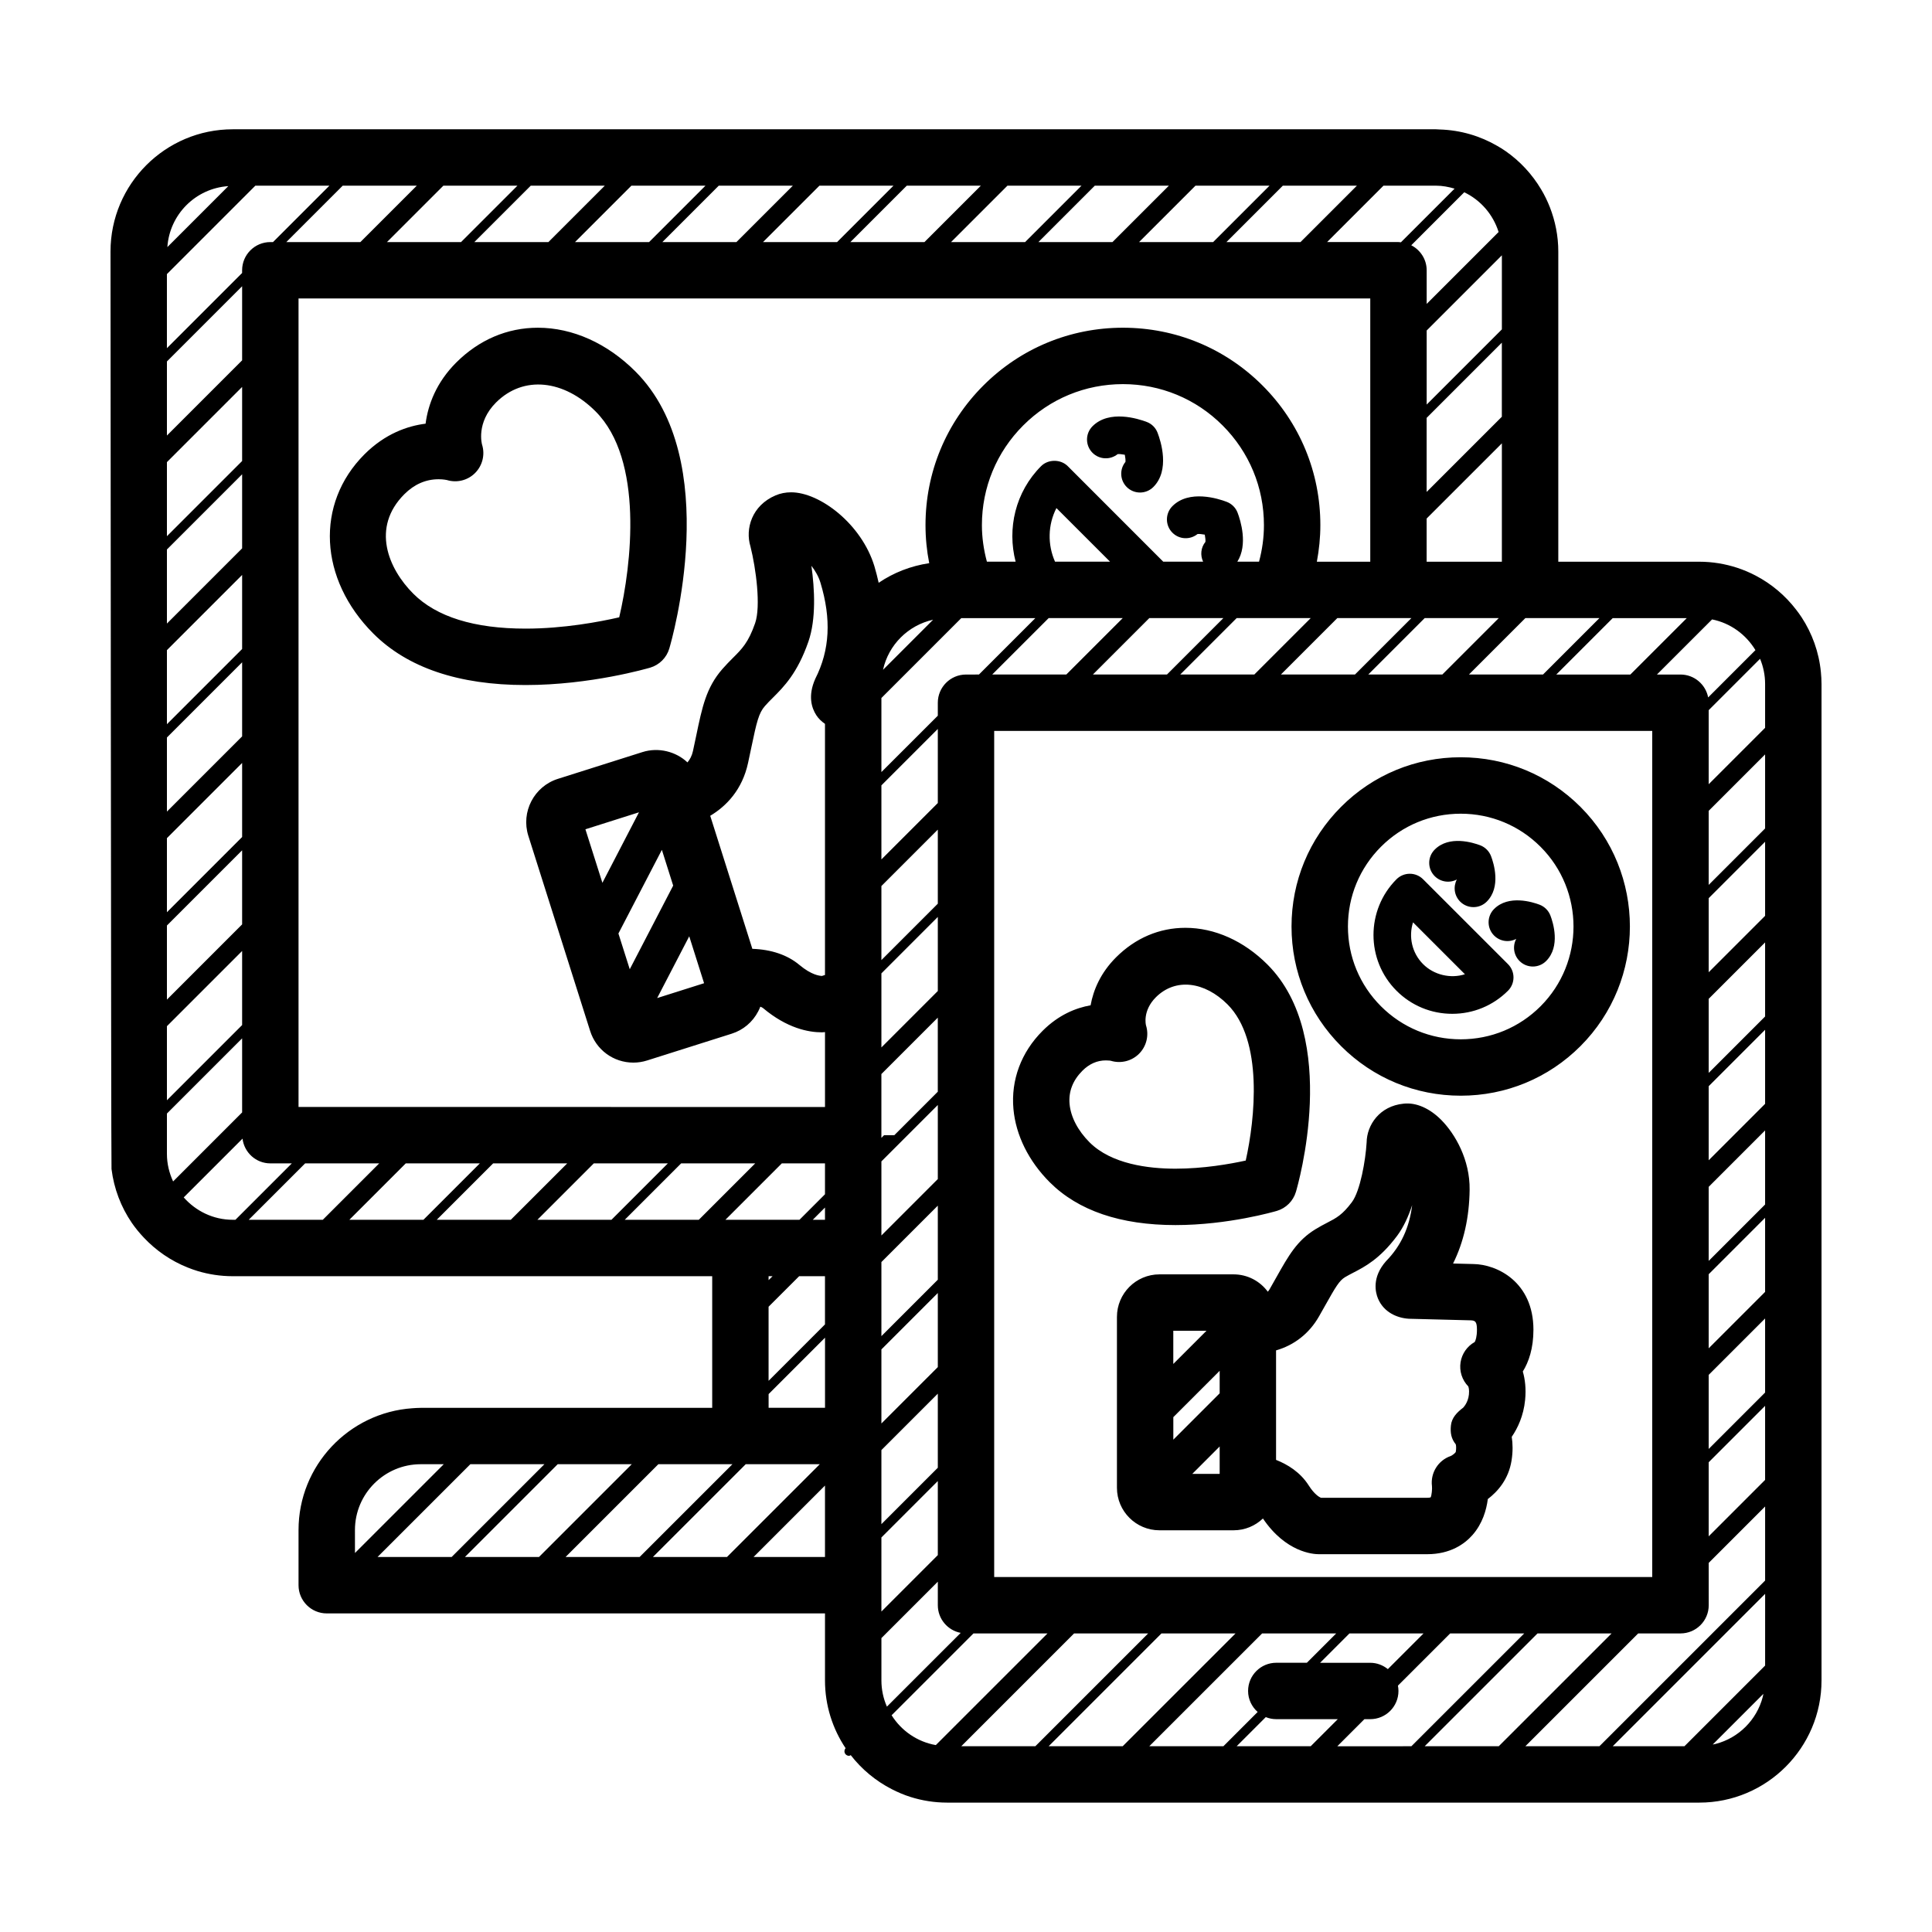 <?xml version="1.0" encoding="UTF-8"?>
<!-- Uploaded to: SVG Repo, www.svgrepo.com, Generator: SVG Repo Mixer Tools -->
<svg fill="#000000" width="800px" height="800px" version="1.1" viewBox="144 144 512 512" xmlns="http://www.w3.org/2000/svg">
 <path d="m286.55 230.85c-8.117 0-15.613 3.199-21.664 9.246-5.219 5.219-7.441 11.082-8.102 16.184-4.785 0.598-10.711 2.641-16.203 8.125-13.062 13.082-12.07 33.059 2.363 47.504 9.055 9.047 22.625 13.633 40.336 13.633 17.25 0 32.406-4.43 33.043-4.613 2.422-0.727 4.324-2.625 5.043-5.043 0.598-2.023 14.484-49.969-8.961-73.43-7.481-7.484-16.668-11.605-25.855-11.605zm21.547 76.746c-5.16 1.184-14.68 2.996-24.816 2.996-13.602 0-23.617-3.113-29.762-9.262-6.621-6.621-11.211-17.508-2.363-26.359 2.629-2.629 5.684-3.965 9.078-3.965 1.285 0 2.168 0.207 2.188 0.207h-0.004c2.656 0.816 5.547 0.098 7.5-1.875 1.953-1.969 2.664-4.871 1.828-7.523-0.02-0.059-1.641-5.801 3.707-11.148 7.301-7.289 18.02-6 26.371 2.352 12.828 12.828 9.52 40.766 6.273 54.578zm142.67-48.914c0.867 2.254 3.336 9.957-1.137 14.398-0.973 0.961-2.242 1.445-3.512 1.445-1.281 0-2.559-0.492-3.531-1.465-1.812-1.824-1.93-4.707-0.332-6.648 0.051-0.438-0.02-1.148-0.168-1.898-0.777-0.141-1.48-0.23-1.906-0.16-1.969 1.578-4.836 1.461-6.648-0.348-1.949-1.945-1.949-5.098-0.012-7.043 4.434-4.453 12.117-2 14.375-1.145 1.324 0.496 2.367 1.543 2.871 2.863zm83.648 220.3-5.336-0.137c2.82-5.664 4.293-12.203 4.387-19.539 0.105-7.926-3.805-14.75-7.496-18.488-3.047-3.082-6.656-4.707-9.98-4.336-6.394 0.613-9.766 5.672-9.82 10.289-0.277 4.707-1.688 12.82-3.891 15.793-2.527 3.391-4.137 4.219-6.566 5.473-1.008 0.523-2.016 1.055-3.066 1.699-4.914 3.004-7.109 6.914-10.438 12.832l-1.652 2.922c-0.109 0.203-0.289 0.516-0.574 0.832-2.051-2.793-5.356-4.602-9.078-4.602h-19.633c-6.219 0-11.27 5.059-11.27 11.273v45.281c0 6.219 5.055 11.27 11.27 11.27h19.633c3.019 0 5.762-1.188 7.785-3.129 6.074 8.996 13.348 9.465 14.777 9.465h28.738c6.223 0 9.969-2.762 12.012-5.074 2.648-3.008 3.699-6.613 4.07-9.539 2.641-2.004 5.5-5.25 6.289-10.195 0.387-2.414 0.324-4.527 0.051-6.293 1.582-2.316 3.133-5.57 3.547-9.789 0.293-2.992-0.023-5.492-0.613-7.527 1.578-2.543 2.816-6.133 2.816-11.098-0.02-12.621-9.617-17.316-15.961-17.383zm-79.48 17.684h8.797l-8.797 8.797zm12.289 37.934h-7.262l7.262-7.266zm0-21.355-12.281 12.281v-5.965l12.281-12.281zm67.586-13.594c-1.988 1.109-3.379 3.074-3.742 5.356-0.371 2.352 0.395 4.719 2.035 6.398 0.098 0.227 0.301 0.887 0.176 2.152-0.223 2.227-1.531 3.477-1.512 3.481-1.652 1.254-3.055 2.676-3.258 4.734-0.203 1.969 0.082 3.5 1.285 4.992 0.082 0.316 0.168 0.969 0.012 1.945-0.051 0.324-0.906 0.957-1.359 1.152-3.332 1.152-5.402 4.488-4.961 7.984 0.09 0.699-0.086 2.57-0.359 2.973 0 0-0.25 0.109-0.926 0.109h-28.145c-0.43-0.18-1.723-0.898-3.234-3.273-2.238-3.516-5.598-5.562-8.652-6.769v-29.02c4.793-1.371 8.785-4.465 11.359-8.969l1.707-3.019c2.75-4.891 3.691-6.481 5.199-7.406 0.734-0.441 1.438-0.801 2.137-1.164 3.16-1.633 7.09-3.664 11.695-9.824 1.715-2.309 3.004-5.168 3.969-8.113-0.746 6-2.984 10.828-6.902 14.828-3.848 4.328-2.801 8.348-2.176 9.875 1.531 3.707 5.094 5.219 8.203 5.41l16.547 0.422c0.934 0.086 1.5 0.242 1.5 2.449 0 1.918-0.375 2.934-0.598 3.297zm-52.422-34.754c2.418-0.719 4.324-2.613 5.043-5.039 0.492-1.656 11.844-40.855-7.551-60.254-6.266-6.266-13.992-9.723-21.738-9.723-6.906 0-13.266 2.711-18.391 7.84-4.07 4.07-5.996 8.609-6.731 12.695-3.879 0.68-8.457 2.5-12.723 6.766-5.68 5.672-8.422 13.043-7.723 20.73 0.625 6.934 4.039 13.816 9.613 19.391 7.535 7.535 18.758 11.355 33.336 11.355 14.012-0.004 26.344-3.609 26.863-3.762zm-54.941-28.332c-0.297-3.285 0.852-6.254 3.41-8.816 1.812-1.812 3.898-2.731 6.203-2.731 0.867 0 1.359 0.09 1.324 0.102 2.637 0.801 5.527 0.098 7.488-1.875 1.965-1.977 2.664-4.867 1.828-7.523-0.016-0.035-0.988-3.824 2.609-7.43 5.238-5.223 12.938-4.156 18.992 1.883 9.527 9.527 7.297 30.34 4.832 41.383-4.203 0.922-11.203 2.156-18.617 2.156-7.203 0-17-1.215-22.773-6.984-3.098-3.106-4.981-6.715-5.297-10.164zm103.66-91.883c-11.977 0-23.234 4.66-31.699 13.129-8.473 8.48-13.141 19.738-13.141 31.719s4.672 23.242 13.141 31.711c8.469 8.473 19.734 13.129 31.711 13.129 11.98 0 23.242-4.66 31.711-13.129 17.48-17.488 17.48-45.934-0.004-63.426-8.477-8.465-19.738-13.133-31.719-13.133zm21.152 65.996c-5.644 5.644-13.148 8.75-21.141 8.75-7.984 0-15.492-3.109-21.141-8.75-5.652-5.648-8.762-13.156-8.762-21.141 0-7.984 3.109-15.496 8.762-21.148 5.644-5.644 13.145-8.75 21.129-8.75 7.992 0 15.496 3.109 21.145 8.758 11.656 11.652 11.66 30.621 0.008 42.281zm-28.035-34.477c-1.949-1.945-1.961-5.098-0.02-7.043 3.848-3.871 10.191-1.848 12.055-1.152 1.328 0.508 2.379 1.559 2.883 2.883 0.707 1.855 2.715 8.195-1.137 12.051-0.969 0.969-2.246 1.457-3.523 1.457-1.273 0-2.551-0.488-3.523-1.457-1.586-1.594-1.883-3.984-0.875-5.871-1.875 1.004-4.258 0.715-5.859-0.867zm27.777 7.551c1.328 0.508 2.371 1.559 2.875 2.875 0.711 1.855 2.715 8.203-1.133 12.051-0.973 0.973-2.246 1.461-3.523 1.461-1.273 0-2.555-0.488-3.523-1.461-1.594-1.586-1.883-3.984-0.875-5.871-1.883 1.008-4.277 0.715-5.863-0.871-1.953-1.941-1.953-5.098-0.012-7.043 3.848-3.848 10.207-1.84 12.055-1.141zm-30.867-6.738c-0.934-0.938-2.203-1.461-3.523-1.461-1.32 0-2.594 0.523-3.527 1.461-8.125 8.152-8.125 21.402 0.004 29.539 3.945 3.945 9.191 6.117 14.773 6.117s10.828-2.176 14.777-6.121c1.941-1.945 1.941-5.098-0.004-7.043zm0 22.488c-2.984-2.988-3.875-7.289-2.664-11.07l13.75 13.75c-3.766 1.219-8.199 0.215-11.086-2.68zm105.42-77.406c-0.516-5.32-2.332-10.258-5.113-14.516-0.469-0.711-0.961-1.379-1.48-2.051-2.848-3.703-6.481-6.781-10.656-8.969-1.578-0.832-3.231-1.531-4.953-2.098-3.152-1.027-6.519-1.602-10.02-1.602h-37.367v-82.207c0-4.133-0.812-8.074-2.223-11.715-0.648-1.648-1.414-3.231-2.312-4.731-2.398-4.035-5.617-7.512-9.457-10.176-0.699-0.488-1.426-0.934-2.168-1.359-4.516-2.629-9.719-4.195-15.27-4.359-0.316-0.012-0.641-0.051-0.957-0.051h-318.9c-17.863 0-32.391 14.531-32.391 32.391 0 0 0.137 242.05 0.266 243.14 0.648 5.238 2.527 10.098 5.367 14.258 0.945 1.379 2.016 2.672 3.16 3.891 3.238 3.449 7.203 6.191 11.664 7.965 0.852 0.336 1.715 0.656 2.602 0.922 2.957 0.891 6.09 1.379 9.336 1.379h127.06v34.883h-25.996l-3.531 0.004h-47.711c-0.746 0-1.484 0.059-2.223 0.105-16.82 1.152-30.164 15.168-30.164 32.273v14.625c0 4.125 3.352 7.473 7.477 7.473h132.04v17.758c0 6.641 2.016 12.816 5.461 17.961-0.406 0.488-0.418 1.199 0.039 1.656 0.242 0.246 0.562 0.363 0.883 0.363 0.16 0 0.289-0.117 0.438-0.176 2.906 3.742 6.613 6.832 10.867 9.012 1.594 0.816 3.25 1.527 4.977 2.07 3.066 0.969 6.34 1.496 9.723 1.496h199.31c17.859 0 32.391-14.531 32.391-32.391v-264.07c-0.008-1.07-0.066-2.117-0.168-3.156zm-28.836-13.945c4.883 0.969 8.996 4.012 11.492 8.141l-12.531 12.531c-0.664-3.449-3.688-6.066-7.336-6.066h-6.238zm-6.707-0.34-14.953 14.949h-19.625l14.949-14.949zm-183.54 254.12v-224.23h174.39v224.23zm113.78 14.949-9.453 9.453c-1.285-1.031-2.891-1.676-4.672-1.676h-13.285l7.773-7.773zm-143.67-28.965v-19.629l14.949-14.949v19.629zm14.949-11.422v19.629l-14.949 14.953v-19.629zm-14.949-15.254v-19.629l14.949-14.949v19.633zm0-23.152v-19.629l14.949-14.949v19.629zm0-26.672v-19.633l14.949-14.949v19.629zm3.422-26.578h-2.715l-0.711 0.711v-16.914l14.949-14.949v19.629zm-3.422-23.254v-19.629l14.949-14.953v19.629zm0-23.148v-19.629l14.949-14.949v19.629zm0-26.676v-19.629l14.949-14.949v19.629zm0-23.152v-19.629l21.172-21.172h19.629l-14.949 14.949-3.43 0.004c-4.125 0-7.473 3.352-7.473 7.477v3.43zm0.43-27.102c1.445-6.609 6.656-11.812 13.27-13.27zm164-60.016v31.375l-19.938-0.004v-11.441zm-19.938 12.883v-19.629l19.93-19.93v19.629zm19.109 33.434-14.949 14.949-19.625-0.004 14.949-14.949zm-38.098 14.945h-19.629l14.949-14.949h19.629zm-26.676 0h-19.629l14.949-14.949h19.629zm-23.148 0h-19.629l14.949-14.949h19.629zm24.395-29.895h-5.754c2.871-4.516 0.848-10.957 0.07-12.988-0.504-1.328-1.559-2.371-2.883-2.875-2.258-0.863-9.945-3.301-14.379 1.133-1.949 1.949-1.949 5.106-0.012 7.043 1.812 1.828 4.699 1.941 6.656 0.359 0.434-0.059 1.137 0.016 1.926 0.16 0.145 0.781 0.215 1.496 0.168 1.918-1.23 1.508-1.41 3.551-0.609 5.25h-10.566l-25.32-25.332c-1.867-1.867-5.176-1.867-7.043 0-6.852 6.863-9.039 16.559-6.758 25.332h-7.613c-0.84-3.129-1.324-6.375-1.324-9.691 0-9.98 3.891-19.367 10.953-26.426 7.055-7.059 16.438-10.941 26.418-10.941s19.367 3.883 26.418 10.949c7.059 7.059 10.953 16.438 10.953 26.426 0.004 3.32-0.465 6.559-1.301 9.684zm-39.477 0h-14.586c-2.012-4.527-1.91-9.777 0.371-14.211zm-16.273 14.949h19.629l-14.949 14.949-19.633-0.004zm126.33 0h19.629l-14.949 14.949h-19.629zm-6.223-76.516-19.93 19.93v-19.629l19.93-19.93zm-0.867-25.805-19.062 19.059v-8.918c0-2.898-1.672-5.387-4.086-6.625l14.043-14.047c4.34 2.074 7.648 5.883 9.105 10.531zm-16.57-12.277c1.715 0 3.336 0.324 4.906 0.785l-14.227 14.223c-0.215-0.016-0.422-0.066-0.645-0.066h-18.918l14.949-14.949 13.934 0.004zm-20.984 0-14.949 14.949h-19.629l14.949-14.949zm-23.152 0-14.949 14.949h-19.629l14.953-14.949zm-26.672 0-14.953 14.949h-19.629l14.949-14.949zm-23.156 0-14.949 14.949h-19.629l14.949-14.949zm-26.676 0-14.949 14.949h-19.629l14.949-14.949zm-23.152 0-14.949 14.949h-19.629l14.953-14.949zm-26.672 0-14.953 14.949h-19.629l14.949-14.949zm-23.152 0-14.949 14.949h-19.629l14.949-14.949zm-26.68 0-14.949 14.949h-19.629l14.953-14.949zm-23.152 0-14.949 14.949h-19.629l14.949-14.949zm-26.672 0-14.953 14.949h-19.629l14.949-14.949zm-49.949 0.117-16.152 16.156c0.59-8.672 7.488-15.566 16.152-16.156zm-16.27 23.316 23.434-23.434h19.629l-14.949 14.949h-0.715c-4.121 0-7.473 3.352-7.473 7.473v0.715l-19.93 19.93v-19.633zm0 23.152 19.93-19.93v19.629l-19.93 19.93zm0 26.68 19.93-19.93v19.629l-19.93 19.93zm0 23.148 19.93-19.93v19.629l-19.93 19.93zm0 26.676 19.93-19.93v19.629l-19.93 19.93zm0 23.152 19.93-19.93v19.629l-19.93 19.93zm0 26.672 19.93-19.93v19.629l-19.93 19.93zm0 23.152 19.93-19.93v19.629l-19.93 19.934zm0 26.68 19.93-19.93v19.629l-19.93 19.93zm0 33.863v-10.711l19.93-19.93v19.629l-18.289 18.293c-1.023-2.227-1.641-4.676-1.641-7.281zm17.445 17.441c-5.184 0-9.801-2.324-12.992-5.93l15.578-15.574c0.457 3.684 3.566 6.555 7.379 6.555h5.691l-14.949 14.949zm4.231 0 14.953-14.949h19.629l-14.949 14.949zm26.672 0 14.949-14.949h19.629l-14.949 14.949zm23.156 0 14.949-14.949h19.629l-14.953 14.949zm26.676 0 14.949-14.949h19.629l-14.949 14.949zm42.777 0h-19.629l14.949-14.949h19.629zm-91.129 82.215c0-9.613 7.824-17.438 17.438-17.438h6.098l-23.531 23.531zm5.984 7.152 24.598-24.59h19.629l-24.59 24.59zm23.156 0 24.59-24.59h19.629l-24.59 24.59zm26.676 0 24.59-24.59h19.629l-24.598 24.59zm23.145 0 24.598-24.59h19.629l-24.598 24.59zm45.605 0h-18.93l18.93-18.93zm0-39.539h-14.941v-3.633l14.949-14.949v18.582zm0-22.105-14.949 14.953v-19.633l8.098-8.09h6.848v12.77zm-14.945-11.73v-1.047h1.055zm14.945-15.992h-3.238l3.238-3.246zm0-6.766-6.762 6.766h-19.629l14.949-14.949h11.441zm-2.297-126.95c0.605 0.941 1.41 1.672 2.297 2.293v66.547l-1.203 0.379s0.191-0.102 0.395-0.137c-0.586 0-2.754-0.211-5.977-2.91-3.164-2.656-7.473-4.098-12.465-4.262l-11.164-35.258c4.316-2.578 8.504-6.953 10.027-14.016l0.867-4.086c1.43-6.848 1.965-9.105 3.598-10.984 0.699-0.805 1.402-1.496 2.102-2.195 2.902-2.898 6.519-6.508 9.426-14.879 2.07-5.984 1.656-13.91 0.797-20.086 1.008 1.301 1.891 2.812 2.398 4.481 2.902 9.609 2.504 17.816-1.371 25.449-2.019 4.531-0.969 7.758 0.273 9.664zm15.406-39.441c-3.402-11.234-14.465-19.633-22.078-19.633-1.48 0-2.875 0.281-4.137 0.82-6.289 2.684-8.082 8.871-6.644 13.543 1.461 5.82 2.793 15.828 1.234 20.324-1.777 5.109-3.488 6.816-5.863 9.18-0.941 0.941-1.879 1.891-2.82 2.973-4.273 4.906-5.336 10.004-6.941 17.734l-0.848 3.981c-0.277 1.289-0.82 2.273-1.461 3.023-3.023-2.875-7.684-4.082-11.926-2.734l-22.414 7.098c-6.309 1.996-9.824 8.762-7.828 15.086l16.375 51.699c1.582 5.027 6.191 8.41 11.457 8.41 1.23 0 2.453-0.188 3.633-0.562l22.41-7.094c3.062-0.961 5.566-3.074 7.047-5.926 0.211-0.402 0.398-0.82 0.559-1.238 0.332 0.117 0.586 0.258 0.734 0.383 6.316 5.305 11.965 6.414 15.594 6.414 0.324 0 0.523-0.051 0.812-0.066v19.852l-139.52-0.008v-214.26h284.02v69.758h-14.152c0.59-3.168 0.926-6.402 0.926-9.691 0-13.977-5.445-27.113-15.324-36.996-9.879-9.879-23.016-15.32-36.996-15.32-13.969 0-27.113 5.441-36.988 15.316-9.883 9.883-15.332 23.02-15.332 37 0 3.426 0.336 6.797 0.984 10.082-4.906 0.73-9.465 2.523-13.395 5.199-0.324-1.434-0.68-2.883-1.117-4.344zm-56.336 75.121 2.996 9.473-11.508 22.168-3.004-9.473zm-15.762 8.738-4.5-14.188 14.191-4.5zm23.012 14.172 3.934 12.434-12.434 3.934zm50.93 197.2v-11.219l14.949-14.949v6.231c0 3.648 2.609 6.672 6.062 7.336l-19.555 19.547c-0.934-2.129-1.457-4.473-1.457-6.945zm14.418 17.137c-4.938-0.867-9.141-3.809-11.715-7.906l21.684-21.684h19.629zm6.746 0.305 29.895-29.895h19.629l-29.895 29.895zm23.156 0 29.895-29.895h19.629l-29.902 29.895zm26.672 0 29.902-29.895h19.629l-7.773 7.773h-8.105c-4.121 0-7.473 3.344-7.473 7.473 0 2.223 0.992 4.203 2.535 5.566l-9.074 9.078h-19.641zm23.152 0 7.719-7.719c0.855 0.348 1.789 0.543 2.769 0.543h16.312l-7.176 7.176zm26.68 0 7.176-7.176h1.551c4.125 0 7.473-3.344 7.473-7.473 0-0.484-0.055-0.953-0.141-1.41l13.84-13.836h19.629l-29.902 29.895-19.625 0.008zm23.148 0 29.902-29.895h19.629l-29.902 29.895zm89.598-13.094c-1.582 6.109-6.375 10.891-12.484 12.48-0.258 0.07-0.523 0.105-0.781 0.16l13.426-13.426c-0.051 0.262-0.094 0.527-0.16 0.785zm0.617-8.281-21.375 21.375h-19.004l40.387-40.387-0.004 19.012zm0-22.531-43.906 43.906h-19.629l29.902-29.895h11.215c4.125 0 7.477-3.352 7.477-7.477l-0.004-11.215 14.949-14.949v19.629zm0-26.676-14.949 14.953v-19.629l14.949-14.949zm0-23.152-14.949 14.949v-19.629l14.949-14.949zm0-26.672-14.949 14.949v-19.629l14.949-14.953zm0-23.16-14.949 14.949v-19.629l14.949-14.949zm0-26.676-14.949 14.953v-19.629l14.949-14.949zm0-23.148-14.949 14.949v-19.629l14.949-14.949zm0-26.676-14.949 14.949v-19.629l14.949-14.953zm0-23.152-14.949 14.953v-19.629l14.949-14.949zm0-26.672-14.949 14.949v-19.629l13.613-13.613c0.852 2.051 1.336 4.301 1.336 6.66z"/>
</svg>